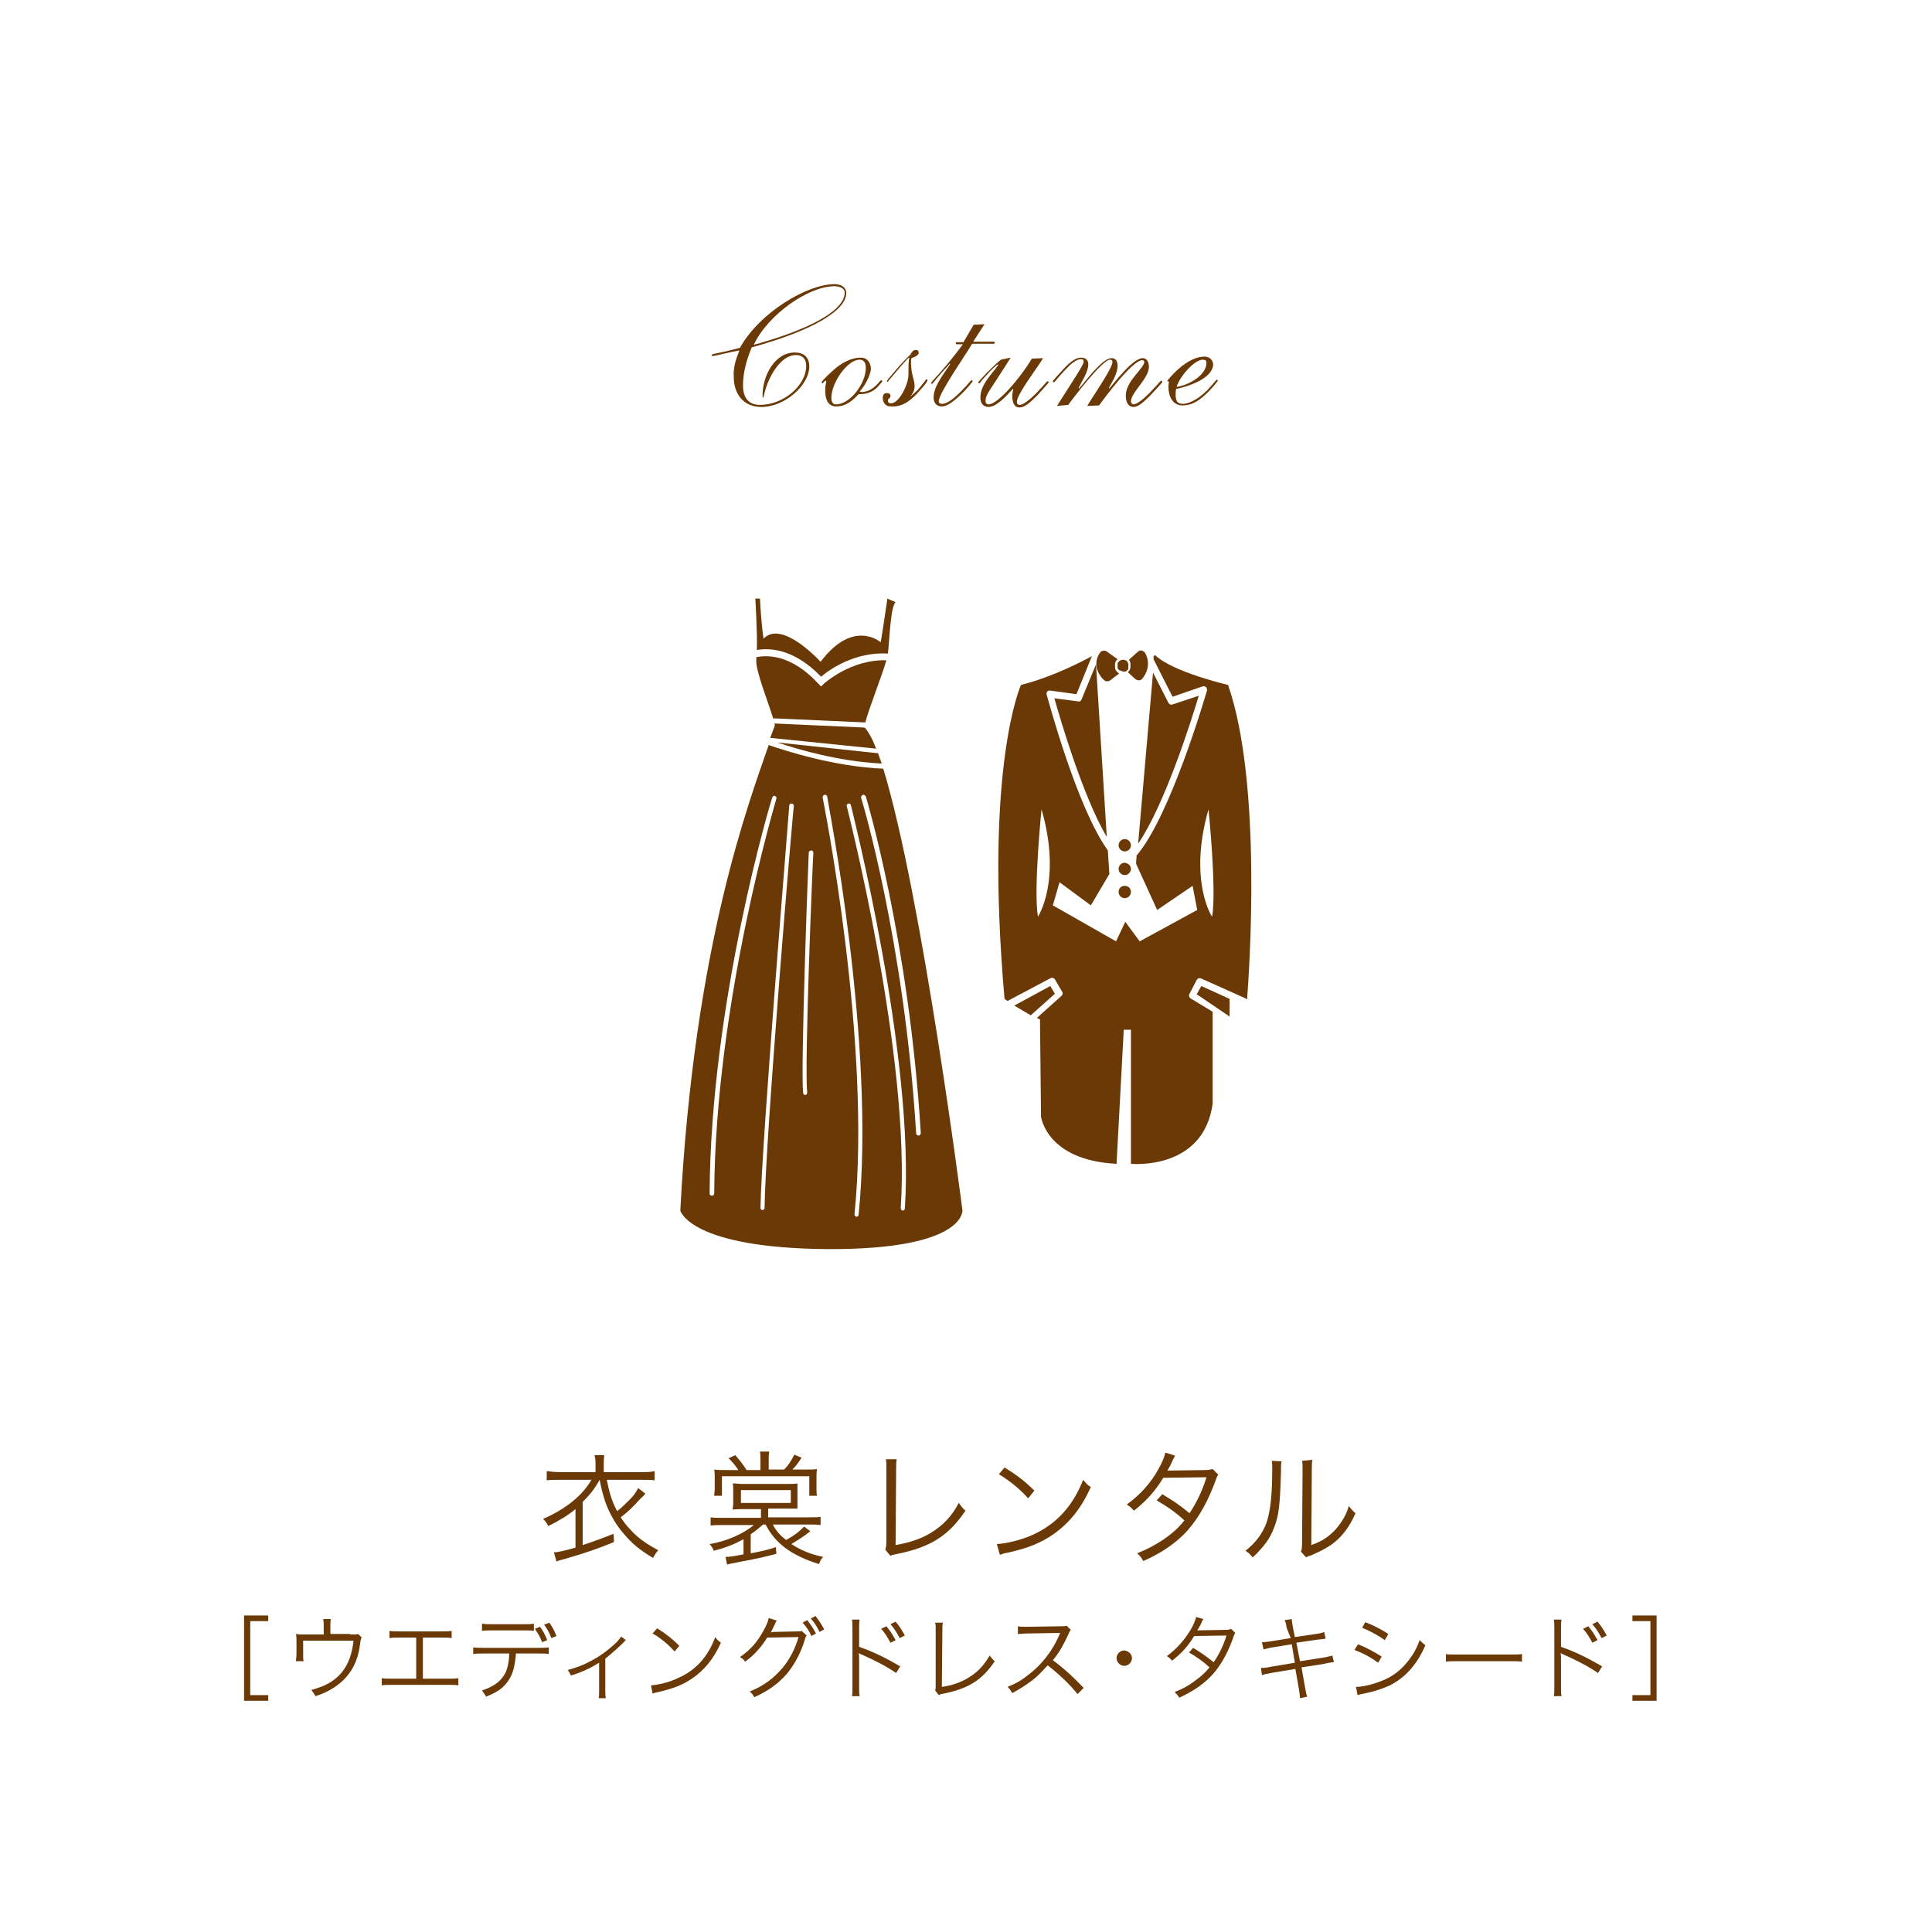 <?xml version="1.0" encoding="utf-8"?>
<!-- Generator: Adobe Illustrator 22.0.0, SVG Export Plug-In . SVG Version: 6.00 Build 0)  -->
<svg version="1.1" id="レイヤー_1" xmlns="http://www.w3.org/2000/svg" xmlns:xlink="http://www.w3.org/1999/xlink" x="0px"
	 y="0px" viewBox="0 0 376 376" style="enable-background:new 0 0 376 376;" xml:space="preserve">
<style type="text/css">
	.st0{fill:#FFFFFF;}
	.st1{fill:#6A3906;}
</style>
<g>
	<rect class="st0" width="376" height="376"/>
	<g>
		<g>
			<path class="st1" d="M143.9,68.2c-1.8,0.3-4.9,1.1-5.2,1.1c-0.1,0-0.2-0.1-0.2-0.1c0-0.1,0.1-0.2,0.3-0.3c1-0.2,2.5-0.5,5.2-1.2
				c3.9-7,13.2-12.4,18.4-12.4c1.4,0,2.3,0.7,2.3,1.7c0,3.4-6.4,7.3-18.4,10.6c-1,2.4-1.7,4.9-1.7,7.4c0,2.3,1,3.8,3.3,3.8
				c4.5,0,9-3.7,9-7.6c0-1.2-0.6-2.1-2-2.1c-3,0-5.3,4.2-6.1,7.3c-0.2,0.8-0.2,1-0.3,1c-0.1,0-0.1-0.1-0.1-0.4
				c0-3.8,2.3-8.4,6.3-8.4c1.7,0,2.8,0.9,2.8,2.7c0,3.7-4.8,7.9-9.3,7.9c-3.6,0-5.4-2.6-5.4-5.9C142.7,71.4,143.2,70,143.9,68.2z
				 M162.4,55.7c-5.1,0-13,5.6-15.7,11.4c7.4-2,17.7-5.8,17.7-10.2C164.4,56.2,163.5,55.7,162.4,55.7z"/>
			<path class="st1" d="M167.3,76.2c0.1,0,0.2,0.1,0.4,0.1c1.2,0,2.3-0.7,3.2-1.7c0.4-0.5,0.5-0.6,0.6-0.6c0.1,0,0.2,0.1,0.2,0.2
				c0,0.1-0.1,0.2-0.8,1c-0.8,0.9-2,1.5-3.4,1.5c-0.2,0-0.3,0-0.4,0c-1.1,1.2-2.4,2.4-4.4,2.4c-1.4,0-2.1-1.2-2.1-3
				c0-1.2,0.2-1.6,0.2-1.8c0-0.1,0-0.2-0.1-0.2c-0.3,0-0.5,0.5-0.6,0.5c-0.1,0-0.2-0.1-0.2-0.2c0-0.2,1.2-1.4,2-2.1
				c2-1.9,4-2.7,5.6-2.7c1.3,0,2,1,2,2.3C169.3,73.3,168.3,75.1,167.3,76.2z M167.3,70c-2.4,0-5.5,4.5-5.5,7.4c0,1,0.4,1.3,0.9,1.3
				c2.7,0,5.8-4,5.8-7.1C168.5,70.7,168.2,70,167.3,70z"/>
			<path class="st1" d="M179.1,75.9c-1.8,2.1-3.4,3.2-5.3,3.2c-0.8,0-1.1,0-1.5-0.4c-0.3-0.2-0.5-0.8-0.5-1.2c0-0.6,0.2-1,0.8-1
				c0.4,0,0.7,0.2,0.7,0.5c0,0.7-0.5,0.4-0.5,1c0,0.3,0.2,0.5,0.6,0.5c1.6,0,3.4-3.7,3.4-5.6c0-1.6,0-3,0.2-3.2l-0.1-0.1
				c-0.4,0.2-3.1,3.5-3.9,4.4c-0.1,0.2-0.2,0.3-0.3,0.3c-0.1,0-0.1-0.1-0.1-0.1c0-0.2,0.5-0.7,1.5-1.9c0.8-1,2.8-3.1,3-3.2
				c0.1,0,0.4-1,1.1-1c0.4,0,0.6,0.2,0.6,0.5c0,0.6-0.7,0.8-1.4,1.1c-0.1,0.3-0.1,0.4-0.1,0.8c0,2.5,0.7,3.3,0.7,4.7
				c0,0.8-0.4,1.5-0.9,2l0,0c1.1-0.8,1.9-1.7,2.4-2.4c0.7-0.8,0.7-1,0.8-1c0.1,0,0.2,0.1,0.2,0.2C180.5,74.3,179.8,75.1,179.1,75.9z
				"/>
			<path class="st1" d="M189.5,63.2l2.1-0.1l-2.2,3.4h4c0.1,0,0.2,0.1,0.2,0.2c0,0.1,0,0.2-0.2,0.2h-4.2c-1.1,1.9-6.5,9.6-6.5,11.2
				c0,0.3,0.2,0.5,0.6,0.5c1,0,2.2-0.9,3.7-2.4c1.7-1.7,1.9-2.2,2.1-2.2c0.1,0,0.2,0.1,0.2,0.2c0,0.1-1.1,1.4-1.8,2.1
				c-2.1,2.1-3.3,2.8-4.2,2.8c-1.2,0-1.6-0.9-1.6-1.7c0-1.9,1.2-3.6,3.2-6.5l-0.1-0.1c-0.6,0.8-1.2,1.3-2.1,2.4
				c-0.3,0.3-1.2,1.5-1.3,1.5c-0.1,0-0.2,0-0.2-0.1c0-0.1,0.1-0.3,1.5-1.8c1-1.1,3.1-3.6,4.7-5.8h-1.2c-0.1,0-0.2-0.1-0.2-0.2
				s0.1-0.2,0.1-0.2h1.4L189.5,63.2z"/>
			<path class="st1" d="M196.7,69.6c-4.2,6.7-4.9,7.1-4.9,8.5c0,0.4,0.3,0.6,0.6,0.6c1.8,0,6.3-5.3,8.4-8.9l2.2-0.1
				c-0.9,1.6-5.1,7-5.1,8.5c0,0.4,0.2,0.6,0.6,0.6c0.5,0,1.6-0.7,3.2-2.3c2-2.1,2-2.3,2.2-2.3c0.1,0,0.2,0.1,0.2,0.2
				c0,0.1-1.3,1.5-2,2.3c-1.7,1.8-2.8,2.6-3.7,2.6c-1.2,0-1.4-1.4-1.4-2.2c0-0.5,0.1-0.9,0.2-1.3l-0.1-0.1c-1,1.1-3.1,3.5-4.7,3.5
				c-1.1,0-1.6-0.8-1.6-1.8c0-2.6,2.2-4.5,3.5-6.4l-0.1-0.1c-1,0.7-2.1,2-3.1,3.1c-0.4,0.5-0.4,0.6-0.6,0.6c-0.1,0-0.1-0.1-0.1-0.2
				c0-0.1,0.2-0.3,1.7-1.9c0.7-0.7,1.6-1.6,2.7-2.5L196.7,69.6z"/>
			<path class="st1" d="M211.6,79c0.7-1.3,4.9-7.3,4.9-8.5c0-0.3-0.1-0.5-0.4-0.5c-1.4-0.2-7.2,7.4-8.2,8.8l-2.2,0.2
				c3.3-5.2,5.2-8,5.2-8.6c0-0.4-0.2-0.5-0.5-0.5c-1,0-2.1,1-3.2,2.2c-1.6,1.7-1.9,2.3-2.1,2.3s-0.2-0.1-0.2-0.2
				c0-0.1,0.7-0.9,2-2.3c1.6-1.8,2.7-2.3,3.5-2.3c0.8,0,1.4,0.4,1.4,1.3c0,1.5-1.3,3.4-1.9,4.6l0.1,0.1c1.2-1.3,4.5-5.9,6.3-5.9
				c0.7,0,1.2,0.4,1.2,1.5c0,1.5-1.1,3.2-1.7,4.3l0.1,0.1c1.2-1.4,4.6-5.9,6.5-5.9c0.6,0,1.2,0.5,1.2,1.7c0,2.2-3.3,4.8-3.5,6.6
				c0,0.4,0.2,0.7,0.5,0.7c0.6,0,1.8-0.9,3.1-2.2c2.3-2.4,2.1-2.4,2.3-2.4c0.1,0,0.2,0,0.2,0.2c0,0.2-1.1,1.3-1.9,2.2
				c-1.7,1.8-2.8,2.7-3.7,2.7c-1,0-1.5-0.9-1.5-2.2c0-2.9,3.6-5.3,3.6-6.6c0-0.1-0.1-0.3-0.4-0.3c-1.9,0-7.4,7.4-8.4,8.8L211.6,79z"
				/>
			<path class="st1" d="M228.9,75.7c-0.1,0.4-0.1,0.7-0.1,1.1c0,1.3,0.4,1.8,1.4,1.8c0.9,0,2.7-0.6,4.8-2.7c1.3-1.4,1.7-2,1.8-2
				c0.1,0,0.2,0.1,0.2,0.2c0,0.1-1.3,1.7-2.3,2.6c-1.7,1.6-3,2.2-4.6,2.2c-1.9,0-2.7-1.8-2.7-3.6c0-0.5,0.1-0.9,0.1-1
				c0-0.1,0-0.1,0-0.1c0,0-0.1,0.1-0.1,0.1s-0.2-0.1-0.2-0.2c0-0.1,1-1.2,1.3-1.5c1.9-1.9,4-3.2,5.9-3.2c1,0,1.7,0.7,1.7,1.6
				C235.9,73.8,230.9,75.3,228.9,75.7z M229,75.3c2.2-0.3,5.8-2.2,5.8-4.7c0-0.4-0.2-0.6-0.7-0.6C232.4,70,229.5,73.4,229,75.3z"/>
		</g>
	</g>
	<g>
		<path class="st1" d="M160.3,133.1l-0.5,0.5l-0.5-0.5c-5.4-5.9-10.2-5.6-12.1-5.2c0,0.2,0,0.3,0,0.4c-0.3,1.9,2.3,8.3,3.3,11.6
			c0,0,0.1-0.1,0.1-0.1l17.8,0.8c0.7-2.7,3.4-9.5,4.1-12.1C165.5,128.3,160.3,133.1,160.3,133.1z"/>
		<path class="st1" d="M170.9,146.6l-19.6-2.1c4.1,1.4,12.1,3.7,20.3,4.1C171.4,148,171.1,147.3,170.9,146.6z"/>
		<path class="st1" d="M147.3,126.5c2.3-0.4,7.1-0.4,12.5,5.2c1.5-1.3,6.5-4.9,13-4.5c0.3-2.4,0.5-9.2,1.5-10l-1.6-0.7
			c0,0-0.9,6.2-1.3,8.5c0,0-5.3-4.7-11.7,3.8c0,0-7.5-8.3-11.1-4.5c0,0-0.4-2.2-0.7-7.8H147C147,116.5,147.4,123,147.3,126.5z"/>
		<path class="st1" d="M170.5,145.7c-0.7-1.9-1.5-3.3-2.2-4.1l-17.6-0.8c0.1,0.2,0.1,0.4,0.1,0.4s-0.3,0.8-0.9,2.4L170.5,145.7z"/>
		<path class="st1" d="M187.3,235.5c0,0-7.8-61-15.4-85.9c-9.5-0.4-18.8-3.4-22.3-4.6c-3.8,11.1-14.5,38.8-17.2,90.6
			c0,0,1.8,7.3,28.7,7.5C188.1,243.2,187.3,235.5,187.3,235.5z M138.5,232.7L138.5,232.7c-0.2,0-0.4-0.2-0.4-0.4
			c0.2-37.3,12-76.7,12.2-77.1c0.1-0.2,0.3-0.4,0.5-0.3c0.2,0.1,0.4,0.3,0.3,0.5c-0.1,0.5-11.9,39.7-12.1,76.9
			C139,232.5,138.8,232.7,138.5,232.7z M148.8,235.1c0,0.2-0.2,0.4-0.4,0.4c0,0,0,0,0,0c-0.2,0-0.4-0.2-0.4-0.4
			c0.2-12.7,5.6-77.6,5.6-78.3c0-0.2,0.2-0.5,0.5-0.4c0.2,0,0.4,0.2,0.4,0.5C154.3,157.6,148.9,222.4,148.8,235.1z M157.1,212.6
			c0,0.2-0.1,0.5-0.4,0.5c0,0,0,0,0,0c-0.2,0-0.4-0.2-0.4-0.4c-0.5-4.9,1-45.1,1.1-46.8c0-0.2,0.3-0.4,0.5-0.4
			c0.2,0,0.4,0.2,0.4,0.5C158.2,166.3,156.5,207.8,157.1,212.6z M167.1,236.4c0,0.2-0.2,0.4-0.4,0.4c0,0,0,0,0,0
			c-0.2,0-0.4-0.2-0.4-0.5c3.4-33.4-6.1-80.5-6.2-81.1c0-0.2,0.1-0.5,0.4-0.5c0.2-0.1,0.5,0.1,0.5,0.4
			C161,155.7,170.5,202.9,167.1,236.4z M176.1,235.2c0,0.2-0.2,0.4-0.4,0.4c0,0,0,0,0,0c-0.2,0-0.4-0.2-0.4-0.5
			c2-29.5-10.4-77.6-10.5-78.2c-0.1-0.2,0.1-0.5,0.3-0.5c0.2-0.1,0.5,0.1,0.5,0.3C165.7,157.3,178.1,205.5,176.1,235.2z M178.8,221
			C178.8,221,178.8,221,178.8,221c-0.3,0-0.5-0.2-0.5-0.4c-2.3-37.6-10.6-65-10.7-65.3c-0.1-0.2,0.1-0.5,0.3-0.6
			c0.2-0.1,0.5,0.1,0.6,0.3c0.1,0.3,8.4,27.9,10.7,65.5C179.2,220.8,179,221,178.8,221z"/>
		<path class="st1" d="M228.2,137.1c-0.3,0.1-0.6,0-0.8-0.3l-3-5.9l-2.9,33.3c5.2-7.6,10.4-24.1,11.8-28.8L228.2,137.1z"/>
		<path class="st1" d="M209.8,136.5l-4.6-0.6c1.1,3.9,5.5,19,10.2,27l-2.1-33.6l-2.8,6.8C210.4,136.4,210.1,136.6,209.8,136.5z"/>
		<polygon class="st1" points="204.4,191.9 197.4,195.7 200.6,197.6 205.3,193.4 		"/>
		<path class="st1" d="M233.8,191.9l-0.9,1.6l6.2,4.2c0.1,0,0.1,0.1,0.2,0.2v-3.5L233.8,191.9z"/>
		<path class="st1" d="M231.7,194.3c-0.3-0.2-0.4-0.6-0.2-0.9l1.4-2.7c0.2-0.3,0.5-0.4,0.8-0.3l8.7,3.9c0.1,0.1,0.2,0.1,0.3,0.2
			c0.4-5.1,3-42-3.7-61.2c0,0-10.8-2.5-14.2-5.8l-0.3,0.2l0,0.6l3.7,7.3l5.8-2c0.2-0.1,0.5,0,0.7,0.1c0.2,0.2,0.2,0.4,0.2,0.7
			c-0.3,1-7.1,24.4-13.7,32.1l-0.1,1.6l4.1,9l6.9-4.7l0.9,4.7l-11.2,6.1l-2.8-3.8l-1.8,3.8l-12.3-7l1.3-4.5l6.1,4.5l3.6-6.1
			l-0.3-4.6c-6-8.3-11.6-29.3-11.9-30.3c-0.1-0.2,0-0.4,0.1-0.6c0.1-0.2,0.4-0.2,0.6-0.2l5.1,0.7l3-7.4c-1.3,0.7-7.4,4-13.8,5.6
			c0,0-7.2,15.7-3.2,61.1l0.6,0.4l8.3-4.4c0.3-0.2,0.7-0.1,0.9,0.2l1.4,2.4c0.2,0.3,0.1,0.6-0.1,0.8l-4.8,4.3l0.6,0.3l0.2,18.9
			c0,0,1,8.5,14.7,9.2l1.4-26.1h1.4v26.1c0,0,14.1,1.4,15.9-11.7v-17.9L231.7,194.3z M235.2,157.5c0,0,1.6,15.7,0.7,20.9
			C235.9,178.5,231.2,171.4,235.2,157.5z M202,178.4c-0.9-5.2,0.7-20.9,0.7-20.9C206.7,171.4,202,178.4,202,178.4z"/>
		<path class="st1" d="M219.5,130.3c0.1-0.1,0.1-0.2,0.1-0.4v-0.6l0,0c0-0.1,0-0.2-0.1-0.3c-0.1-0.4-0.5-0.6-1-0.6
			c-0.2,0-0.4,0.1-0.6,0.2l0,0l0,0c-0.1,0.1-0.2,0.2-0.3,0.3c0,0,0,0,0,0c-0.1,0.1-0.1,0.3-0.1,0.4v0.6c0,0.1,0,0.2,0.1,0.3
			c0,0,0.1,0.1,0.1,0.1c0,0,0.1,0.1,0.1,0.1c0.1,0.1,0.1,0.1,0.2,0.1c0,0,0,0,0.1,0c0.2,0.1,0.4,0.2,0.6,0.2
			C219,130.8,219.3,130.6,219.5,130.3C219.5,130.3,219.5,130.3,219.5,130.3z"/>
		<path class="st1" d="M217,129.9v-0.6c0-0.4,0.2-0.8,0.5-1l-2.1-1.5c-0.4-0.3-1-0.2-1.3,0.2c-0.7,0.9-1.5,3.1,0.7,5.3
			c0.2,0.2,0.4,0.3,0.7,0.3c0.2,0,0.4-0.1,0.6-0.2c0.7-0.6,1.3-1,1.7-1.3C217.4,130.8,217,130.4,217,129.9z"/>
		<path class="st1" d="M222.8,127c-0.1-0.2-0.4-0.3-0.6-0.4c-0.2,0-0.5,0-0.7,0.2l-1.8,1.6c0.2,0.2,0.3,0.5,0.3,0.8v0.6
			c0,0.4-0.2,0.8-0.5,1c0.3,0.3,0.8,0.8,1.5,1.4c0.2,0.1,0.4,0.2,0.6,0.2c0,0,0.1,0,0.1,0c0.2,0,0.4-0.1,0.6-0.3
			C224.4,129.5,222.9,127.1,222.8,127z"/>
		<path class="st1" d="M220.1,164.5c0,0.6-0.5,1.2-1.2,1.2c-0.6,0-1.2-0.5-1.2-1.2c0-0.6,0.5-1.2,1.2-1.2
			C219.6,163.3,220.1,163.9,220.1,164.5z"/>
		<path class="st1" d="M220.1,169.1c0,0.6-0.5,1.2-1.2,1.2c-0.6,0-1.2-0.5-1.2-1.2c0-0.6,0.5-1.2,1.2-1.2
			C219.6,168,220.1,168.5,220.1,169.1z"/>
		<path class="st1" d="M220.1,173.6c0,0.6-0.5,1.2-1.2,1.2c-0.6,0-1.2-0.5-1.2-1.2s0.5-1.2,1.2-1.2
			C219.6,172.4,220.1,172.9,220.1,173.6z"/>
	</g>
	<g>
		<g>
			<path class="st1" d="M116.7,288c-1,1.8-1.9,2.9-3.3,4.3v8.4c2.4-0.8,4-1.4,6-2.2l0.1,1.6c-2.6,1.1-5.7,2.2-9.6,3.3
				c-0.7,0.2-1.2,0.3-1.6,0.5l-0.5-1.8c0.9,0,2-0.3,4.2-0.9v-7.5c-1.6,1.3-3.1,2.2-5.3,3.3c-0.3-0.6-0.5-0.9-1-1.4
				c4.4-1.9,7.7-4.6,9.4-7.6h-6c-1.3,0-2,0-2.7,0.1v-1.8c0.8,0.1,1.5,0.2,2.7,0.2h6.8v-1.3c0-0.8,0-1.3-0.2-2h1.9
				c-0.1,0.6-0.1,1.2-0.1,2v1.3h7.2c1.2,0,2,0,2.7-0.2v1.8c-0.6-0.1-1.4-0.1-2.7-0.1h-6.6c0.5,2.6,1,4.2,2,6.1
				c0.8-0.6,1.5-1.3,2.4-2.2c0.8-0.8,1.2-1.3,1.7-2.3l1.4,1.1c-0.3,0.3-0.4,0.5-0.9,0.9c-1.6,1.8-2.6,2.7-3.9,3.7
				c0.6,0.9,1.1,1.6,1.8,2.3c1.5,1.7,3.1,2.8,5.5,4.1c-0.5,0.6-0.7,0.9-1,1.5c-2.7-1.6-4.1-2.8-5.7-4.7c-1.6-1.8-2.8-4-3.6-6.2
				C117.4,291,117.1,290.1,116.7,288L116.7,288z"/>
			<path class="st1" d="M144.8,299.5c-1.8,1-3.5,1.7-5.9,2.3c-0.2-0.6-0.4-0.8-0.8-1.3c3.2-0.5,6.6-2,8.6-3.7h-6c-1,0-1.7,0-2.4,0.1
				v-1.6c0.6,0.1,1.3,0.1,2.4,0.1h7.4v-1.7h-3.5c-0.7,0-1.3,0-2,0.1c0-0.5,0.1-0.7,0.1-1.4V290c0-0.6,0-0.9-0.1-1.3
				c0.7,0,1.2,0.1,2,0.1h8.5c0.9,0,1.6,0,2.1-0.1c0,0.5,0,0.8,0,1.3v2.2c0,0.6,0,0.9,0,1.4c-0.6,0-0.9,0-2.1,0h-3.6v1.7h7.8
				c1.1,0,1.8,0,2.4-0.1v1.6c-0.6-0.1-1.3-0.1-2.3-0.1h-7c0.7,1.3,1.4,2.1,2.6,3c1.6-0.9,2.3-1.4,3.5-2.6l1.2,0.9
				c-1.1,0.9-2.2,1.6-3.7,2.5c1.9,1.2,3.7,2,6.2,2.5c-0.4,0.4-0.6,0.8-0.8,1.4c-5.4-1.7-8.5-4-10.4-7.7h-0.5
				c-0.8,0.7-1.4,1.2-2.4,1.9v3.7c2.2-0.4,3.4-0.7,4.9-1.2l0.1,1.3c-3.1,0.8-4.1,1-6.8,1.5c-1.9,0.4-2.2,0.4-2.8,0.6l-0.3-1.5
				c0.8,0,1.5-0.1,3.5-0.5V299.5z M148,284.2c0-0.6,0-1.2-0.1-1.7h1.8c-0.1,0.5-0.1,1.1-0.1,1.7v1.8h3c0.9-0.9,1.3-1.6,2-2.9
				l1.4,0.6c-0.8,1.2-1.1,1.6-1.8,2.3h2.4c1.3,0,1.9,0,2.4-0.1c-0.1,0.6-0.1,1.2-0.1,2.2v1.7c0,0.5,0,0.8,0.1,1.3h-1.5v-3.8h-17v3.8
				H139c0-0.5,0.1-1,0.1-1.4v-1.8c0-0.8,0-1.4-0.1-1.9c0.6,0.1,1.3,0.1,2.5,0.1h2.2c-0.6-0.9-1-1.4-1.9-2.3l1.3-0.6
				c1.1,1.3,1.5,1.8,2.2,2.9h2.7V284.2z M144.2,292.5h9.7V290h-9.7V292.5z"/>
			<path class="st1" d="M174.5,284.1c-0.1,0.5-0.1,1.1-0.1,2.1l-0.1,14.5c2.8-0.5,4.9-1.2,6.9-2.4c2.4-1.5,4-3.2,5.4-5.8
				c0.6,0.8,0.7,1,1.3,1.5c-3.3,4.9-6.8,7.1-13.2,8.4c-0.9,0.2-1.1,0.2-1.4,0.4l-1-1.2c0.1-0.4,0.2-0.7,0.2-1.6l0-13.8v-0.9
				c0-0.5,0-0.8-0.1-1.3H174.5z"/>
			<path class="st1" d="M194,300.5c1.9-0.1,4.8-0.8,7-1.8c4.6-2.1,7.8-5.6,9.8-10.7c0.6,0.7,0.8,1,1.5,1.4c-1.9,4.2-4.2,7-7.3,9.2
				c-2.5,1.7-4.9,2.7-9,3.6c-0.6,0.1-0.8,0.2-1.4,0.4L194,300.5z M195.5,285.6c2.6,1.6,4.1,2.8,5.8,4.5l-1.2,1.5
				c-1.7-1.9-3.6-3.4-5.7-4.7L195.5,285.6z"/>
			<path class="st1" d="M228.7,283.3c-0.3,0.5-0.3,0.5-0.8,1.6c-0.2,0.5-0.5,0.9-0.7,1.3c0.3,0,0.3,0,7.4-0.1c0.6,0,1-0.1,1.4-0.2
				l1.1,1.1c-0.3,0.4-0.3,0.5-0.7,1.6c-1.7,4.5-3.8,7.9-6.3,10.3c-2,1.9-4.4,3.5-7.6,4.9c-0.4-0.7-0.6-1-1.2-1.5
				c2-0.8,3.3-1.5,5-2.6c1.9-1.3,3-2.3,4.2-3.8c-1.7-1.6-3.5-2.8-5.4-3.9l1.1-1.2c2,1.2,3.4,2.1,5.3,3.7c1.4-2.1,2.5-4.4,3.3-7
				l-8.4,0.1c-1.6,2.6-3.3,4.5-5.7,6.4c-0.6-0.6-0.8-0.8-1.4-1.2c2.6-1.9,4.6-4.1,6.1-6.8c0.8-1.4,1.2-2.4,1.4-3.3L228.7,283.3z"/>
			<path class="st1" d="M249.4,284.4c-0.1,0.6-0.1,0.6-0.1,2.1c-0.2,6.5-0.4,8.3-1.3,10.7c-0.8,2.2-2,3.8-4.2,5.9
				c-0.5-0.6-0.7-0.8-1.4-1.3c2-1.6,3.3-3.3,4.1-5.5c0.7-2.1,1.1-5.2,1.1-10.3c0-0.9,0-1.2-0.1-1.7L249.4,284.4z M255.4,284.1
				c-0.1,0.6-0.1,1-0.1,2.1l-0.1,14.5c2-0.7,3.2-1.5,4.5-2.8c1.3-1.4,2.3-3,2.8-4.8c0.5,0.6,0.7,0.9,1.3,1.4
				c-1.2,2.8-2.8,4.8-4.8,6.2c-1.1,0.7-2,1.2-3.4,1.8c-0.4,0.2-0.4,0.2-0.8,0.3c-0.3,0.1-0.3,0.1-0.6,0.3l-1-1.1
				c0.1-0.4,0.2-0.6,0.2-1.6l0.1-14c0-1.6,0-1.6-0.1-2.1L255.4,284.1z"/>
			<path class="st1" d="M47.5,314.4h4.7v1.1h-3.5v14.4h3.5v1.1h-4.7V314.4z"/>
			<path class="st1" d="M68.2,318.1c1.1,0,1.2,0,1.5-0.1l0.7,0.7c-0.2,0.3-0.2,0.3-0.4,1.8c-0.4,2.7-1.5,4.9-3.3,6.6
				c-1.4,1.3-3.1,2.3-5.3,3c-0.3-0.5-0.4-0.7-0.8-1.2c1.7-0.5,2.8-0.9,4-1.7c2.5-1.7,3.8-4.2,4.2-7.9H59v2.7c0,0.6,0,1,0.1,1.3h-1.5
				c0-0.3,0.1-0.9,0.1-1.4v-2.4c0-0.6,0-1-0.1-1.5c0.6,0.1,1,0.1,1.7,0.1H63v-1.8c0-0.5,0-0.7-0.1-1.2h1.5c-0.1,0.3-0.1,0.7-0.1,1.1
				v1.8H68.2z"/>
			<path class="st1" d="M82.3,326.7h4.8c1.1,0,1.5,0,2.1-0.1v1.4c-0.6-0.1-1.1-0.1-2.1-0.1H76.4c-0.9,0-1.5,0-2.1,0.1v-1.4
				c0.6,0.1,1,0.1,2.1,0.1H81v-8h-3.1c-1,0-1.5,0-2.1,0.1v-1.4c0.6,0.1,1.1,0.1,2.1,0.1h7.9c1,0,1.5,0,2.1-0.1v1.4
				c-0.6-0.1-1.1-0.1-2.1-0.1h-3.5V326.7z"/>
			<path class="st1" d="M100.4,321.7c0,0.5-0.1,1.2-0.2,1.9c-0.3,2.1-1.1,3.6-2.4,4.8c-0.8,0.7-1.7,1.2-3.2,1.8
				c-0.3-0.5-0.4-0.7-0.8-1.2c2.4-0.8,3.8-1.9,4.6-3.5c0.4-0.9,0.7-2.3,0.7-3.7h-4.9c-0.9,0-1.5,0-2.1,0.1v-1.3
				c0.6,0.1,1.1,0.1,2.1,0.1h10.5c1,0,1.5,0,2.1-0.1v1.3c-0.6-0.1-1.1-0.1-2.1-0.1H100.4z M93.9,316c0.6,0.1,1,0.1,2.1,0.1h5.8
				c1.1,0,1.4,0,2.1-0.1v1.4c-0.5-0.1-1-0.1-2.1-0.1h-5.9c-1,0-1.5,0-2.1,0.1V316z M105.1,316.6c0.6,0.8,0.9,1.4,1.4,2.6l-1,0.4
				c-0.4-1.1-0.8-1.7-1.4-2.6L105.1,316.6z M106.9,315.8c0.6,0.8,0.9,1.4,1.4,2.6l-1,0.4c-0.4-1.1-0.8-1.8-1.4-2.6L106.9,315.8z"/>
			<path class="st1" d="M121.8,319.2c-0.2,0.1-0.2,0.2-0.4,0.4c-1,1-1.9,1.8-3.6,3.2v6.1c0,0.7,0,1.1,0.1,1.6h-1.4
				c0.1-0.4,0.1-0.7,0.1-1.6v-5.3c-1.8,1.1-3.3,1.8-5.5,2.5c-0.2-0.5-0.3-0.6-0.6-1.1c1.8-0.5,2.9-0.9,4.2-1.6c2-1,3.6-2.2,5.2-3.7
				c0.5-0.5,0.7-0.8,1-1.2L121.8,319.2z"/>
			<path class="st1" d="M126.7,328c1.4-0.1,3.6-0.6,5.2-1.4c3.5-1.5,5.9-4.2,7.3-8c0.4,0.6,0.6,0.7,1.1,1.1
				c-1.4,3.1-3.1,5.2-5.5,6.9c-1.9,1.3-3.7,2-6.7,2.7c-0.5,0.1-0.6,0.1-1.1,0.3L126.7,328z M127.9,316.9c1.9,1.2,3,2.1,4.3,3.4
				l-0.9,1.1c-1.3-1.4-2.7-2.6-4.3-3.5L127.9,316.9z"/>
			<path class="st1" d="M151.2,315.4c-0.2,0.2-0.2,0.2-0.4,0.7c-0.5,1-0.6,1.3-0.8,1.6c0.2,0,0.3-0.1,0.6-0.1l4.5-0.1
				c0.6,0,0.7,0,0.9-0.1l1,0.9c-0.2,0.2-0.2,0.2-0.4,0.9c-0.7,2.4-2,4.8-3.5,6.6c-1.7,1.9-3.6,3.3-6.3,4.5c-0.3-0.5-0.4-0.7-0.9-1.1
				c2.7-1.1,4.6-2.5,6.4-4.6c1.4-1.7,2.5-3.8,3.1-6l-6.1,0.1c-1.1,1.8-2.5,3.4-4.3,4.7c-0.3-0.5-0.5-0.6-1-0.9
				c1.9-1.3,3.3-2.8,4.5-5c0.7-1.2,1-2,1.1-2.6L151.2,315.4z M157.1,315.3c0.7,0.9,1.1,1.5,1.7,2.6l-0.9,0.5c-0.4-1-0.9-1.7-1.7-2.6
				L157.1,315.3z M158.7,314.5c0.7,0.9,1.1,1.5,1.7,2.6l-0.9,0.5c-0.5-1-0.9-1.7-1.7-2.6L158.7,314.5z"/>
			<path class="st1" d="M165.8,330.1c0.1-0.5,0.1-0.9,0.1-1.9v-11.2c0-1,0-1.4-0.1-1.8h1.5c-0.1,0.5-0.1,0.8-0.1,1.9v3.4
				c2.8,1,4.9,2,8,3.8l-0.8,1.3c-1.7-1.2-4.2-2.5-6.7-3.6c-0.3-0.1-0.4-0.2-0.6-0.3l0,0c0.1,0.4,0.1,0.6,0.1,1.1v5.4
				c0,1,0,1.4,0.1,1.9H165.8z M172.5,316.5c0.9,1.1,1,1.3,1.8,2.7l-1,0.5c-0.6-1.1-1-1.8-1.8-2.7L172.5,316.5z M174.3,315.6
				c0.9,1.1,1,1.3,1.8,2.7l-1,0.5c-0.6-1.1-1-1.8-1.8-2.7L174.3,315.6z"/>
			<path class="st1" d="M183.5,315.8c-0.1,0.4-0.1,0.8-0.1,1.6l-0.1,10.9c2.1-0.3,3.7-0.9,5.2-1.8c1.8-1.1,3-2.4,4.1-4.3
				c0.5,0.6,0.6,0.8,1,1.1c-2.5,3.7-5.1,5.3-9.9,6.3c-0.7,0.1-0.8,0.2-1,0.3l-0.7-0.9c0.1-0.3,0.1-0.5,0.1-1.2l0-10.3v-0.7
				c0-0.4,0-0.6-0.1-1H183.5z"/>
			<path class="st1" d="M209.7,329.7c-1.4-1.8-3.5-3.8-5.8-5.6c-1.3,1.4-2.1,2.3-3.4,3.2c-1.2,0.9-2.2,1.5-3.5,2.2
				c-0.3-0.5-0.4-0.7-0.9-1.2c1.4-0.6,2.3-1,3.7-2.1c2.9-2.1,5.1-5,6.4-8.1c0-0.1,0.1-0.1,0.1-0.2c0-0.1,0-0.1,0.1-0.1
				c-0.2,0-0.2,0-0.4,0l-6,0.1c-0.8,0-1.3,0.1-1.9,0.1l0-1.5c0.5,0.1,0.8,0.1,1.4,0.1c0.1,0,0.2,0,0.5,0l6.4-0.1
				c0.6,0,0.8,0,1.2-0.1l0.8,0.8c-0.2,0.2-0.3,0.4-0.5,0.9c-1,2.2-1.9,3.7-3,5c2.4,1.8,3.9,3.2,6,5.4L209.7,329.7z"/>
			<path class="st1" d="M220.3,322.7c0,0.8-0.7,1.5-1.5,1.5c-0.8,0-1.5-0.7-1.5-1.5c0-0.8,0.7-1.5,1.5-1.5
				C219.6,321.3,220.3,321.9,220.3,322.7z"/>
			<path class="st1" d="M234.2,315.1c-0.2,0.3-0.2,0.3-0.6,1.2c-0.2,0.3-0.3,0.6-0.6,1c0.3,0,0.3,0,5.6-0.1c0.5,0,0.8-0.1,1-0.2
				l0.8,0.8c-0.2,0.3-0.2,0.3-0.5,1.2c-1.2,3.3-2.8,5.9-4.7,7.7c-1.5,1.4-3.3,2.6-5.7,3.7c-0.3-0.5-0.5-0.7-0.9-1.1
				c1.5-0.6,2.5-1.1,3.7-2c1.4-1,2.2-1.7,3.1-2.8c-1.3-1.2-2.6-2.1-4-2.9l0.8-0.9c1.5,0.9,2.5,1.6,4,2.8c1.1-1.6,1.9-3.3,2.5-5.2
				l-6.3,0.1c-1.2,2-2.5,3.4-4.3,4.8c-0.4-0.5-0.6-0.6-1-0.9c1.9-1.4,3.4-3.1,4.6-5.1c0.6-1,0.9-1.8,1.1-2.5L234.2,315.1z"/>
			<path class="st1" d="M250.4,316.8c-0.1-0.8-0.2-1.1-0.4-1.5l1.4-0.2c0,0.4,0.1,0.8,0.2,1.5l0.4,2l4.1-0.6
				c0.8-0.1,1.2-0.2,1.6-0.4l0.3,1.3c-0.5,0.1-0.5,0.1-1.6,0.2l-4.1,0.6l0.7,3.6l4.5-0.7c0.8-0.1,1.3-0.3,1.8-0.4l0.3,1.3
				c-0.4,0-0.5,0-0.8,0.1c-0.1,0-0.3,0-0.6,0.1c-0.2,0-0.3,0.1-0.4,0.1l-4.5,0.7l0.7,4c0.2,0.9,0.2,1.2,0.4,1.7l-1.4,0.3
				c0-0.5-0.1-0.9-0.2-1.7l-0.7-4l-4.8,0.8c-1,0.2-1.1,0.2-1.7,0.4l-0.2-1.4c0.6,0,1,0,1.8-0.2l4.8-0.8l-0.6-3.6l-3.7,0.6
				c-0.7,0.1-1.3,0.3-1.8,0.4l-0.3-1.4c0.6,0,1.1-0.1,1.9-0.2l3.7-0.6L250.4,316.8z"/>
			<path class="st1" d="M264.3,320c1.7,0.7,3,1.4,4.6,2.4l-0.7,1.2c-1.3-1-3-1.9-4.6-2.5L264.3,320z M263.9,328.3
				c1.2,0,3-0.4,4.8-1.1c2.2-0.8,3.9-2.1,5.4-4c1-1.3,1.6-2.4,2.2-4c0.5,0.5,0.6,0.6,1.1,1c-1.6,3.7-3.8,6.2-6.9,7.8
				c-1.3,0.6-3.1,1.2-4.6,1.5c-0.3,0.1-0.6,0.1-1,0.2c-0.4,0.1-0.4,0.1-0.7,0.2L263.9,328.3z M265.7,315.7c1.8,0.7,2.9,1.3,4.5,2.3
				l-0.7,1.2c-1.2-0.9-3.1-1.9-4.4-2.4L265.7,315.7z"/>
			<path class="st1" d="M281.3,321.9c0.5,0.1,1,0.1,2.2,0.1H294c1.3,0,1.6,0,2.2-0.1v1.5c-0.6-0.1-1-0.1-2.2-0.1h-10.4
				c-1.3,0-1.7,0-2.2,0.1V321.9z"/>
			<path class="st1" d="M302.4,330.1c0.1-0.5,0.1-0.9,0.1-1.9v-11.2c0-1,0-1.4-0.1-1.8h1.5c-0.1,0.5-0.1,0.8-0.1,1.9v3.4
				c2.8,1,4.9,2,8,3.8l-0.8,1.3c-1.7-1.2-4.2-2.5-6.7-3.6c-0.3-0.1-0.4-0.2-0.6-0.3l0,0c0.1,0.4,0.1,0.6,0.1,1.1v5.4
				c0,1,0,1.4,0.1,1.9H302.4z M309.1,316.5c0.9,1.1,1,1.3,1.8,2.7l-1,0.5c-0.6-1.1-1-1.8-1.8-2.7L309.1,316.5z M310.9,315.6
				c0.9,1.1,1,1.3,1.8,2.7l-1,0.5c-0.6-1.1-1-1.8-1.8-2.7L310.9,315.6z"/>
			<path class="st1" d="M317.7,331v-1.1h3.5v-14.4h-3.5v-1.1h4.7V331H317.7z"/>
		</g>
	</g>
</g>
</svg>
